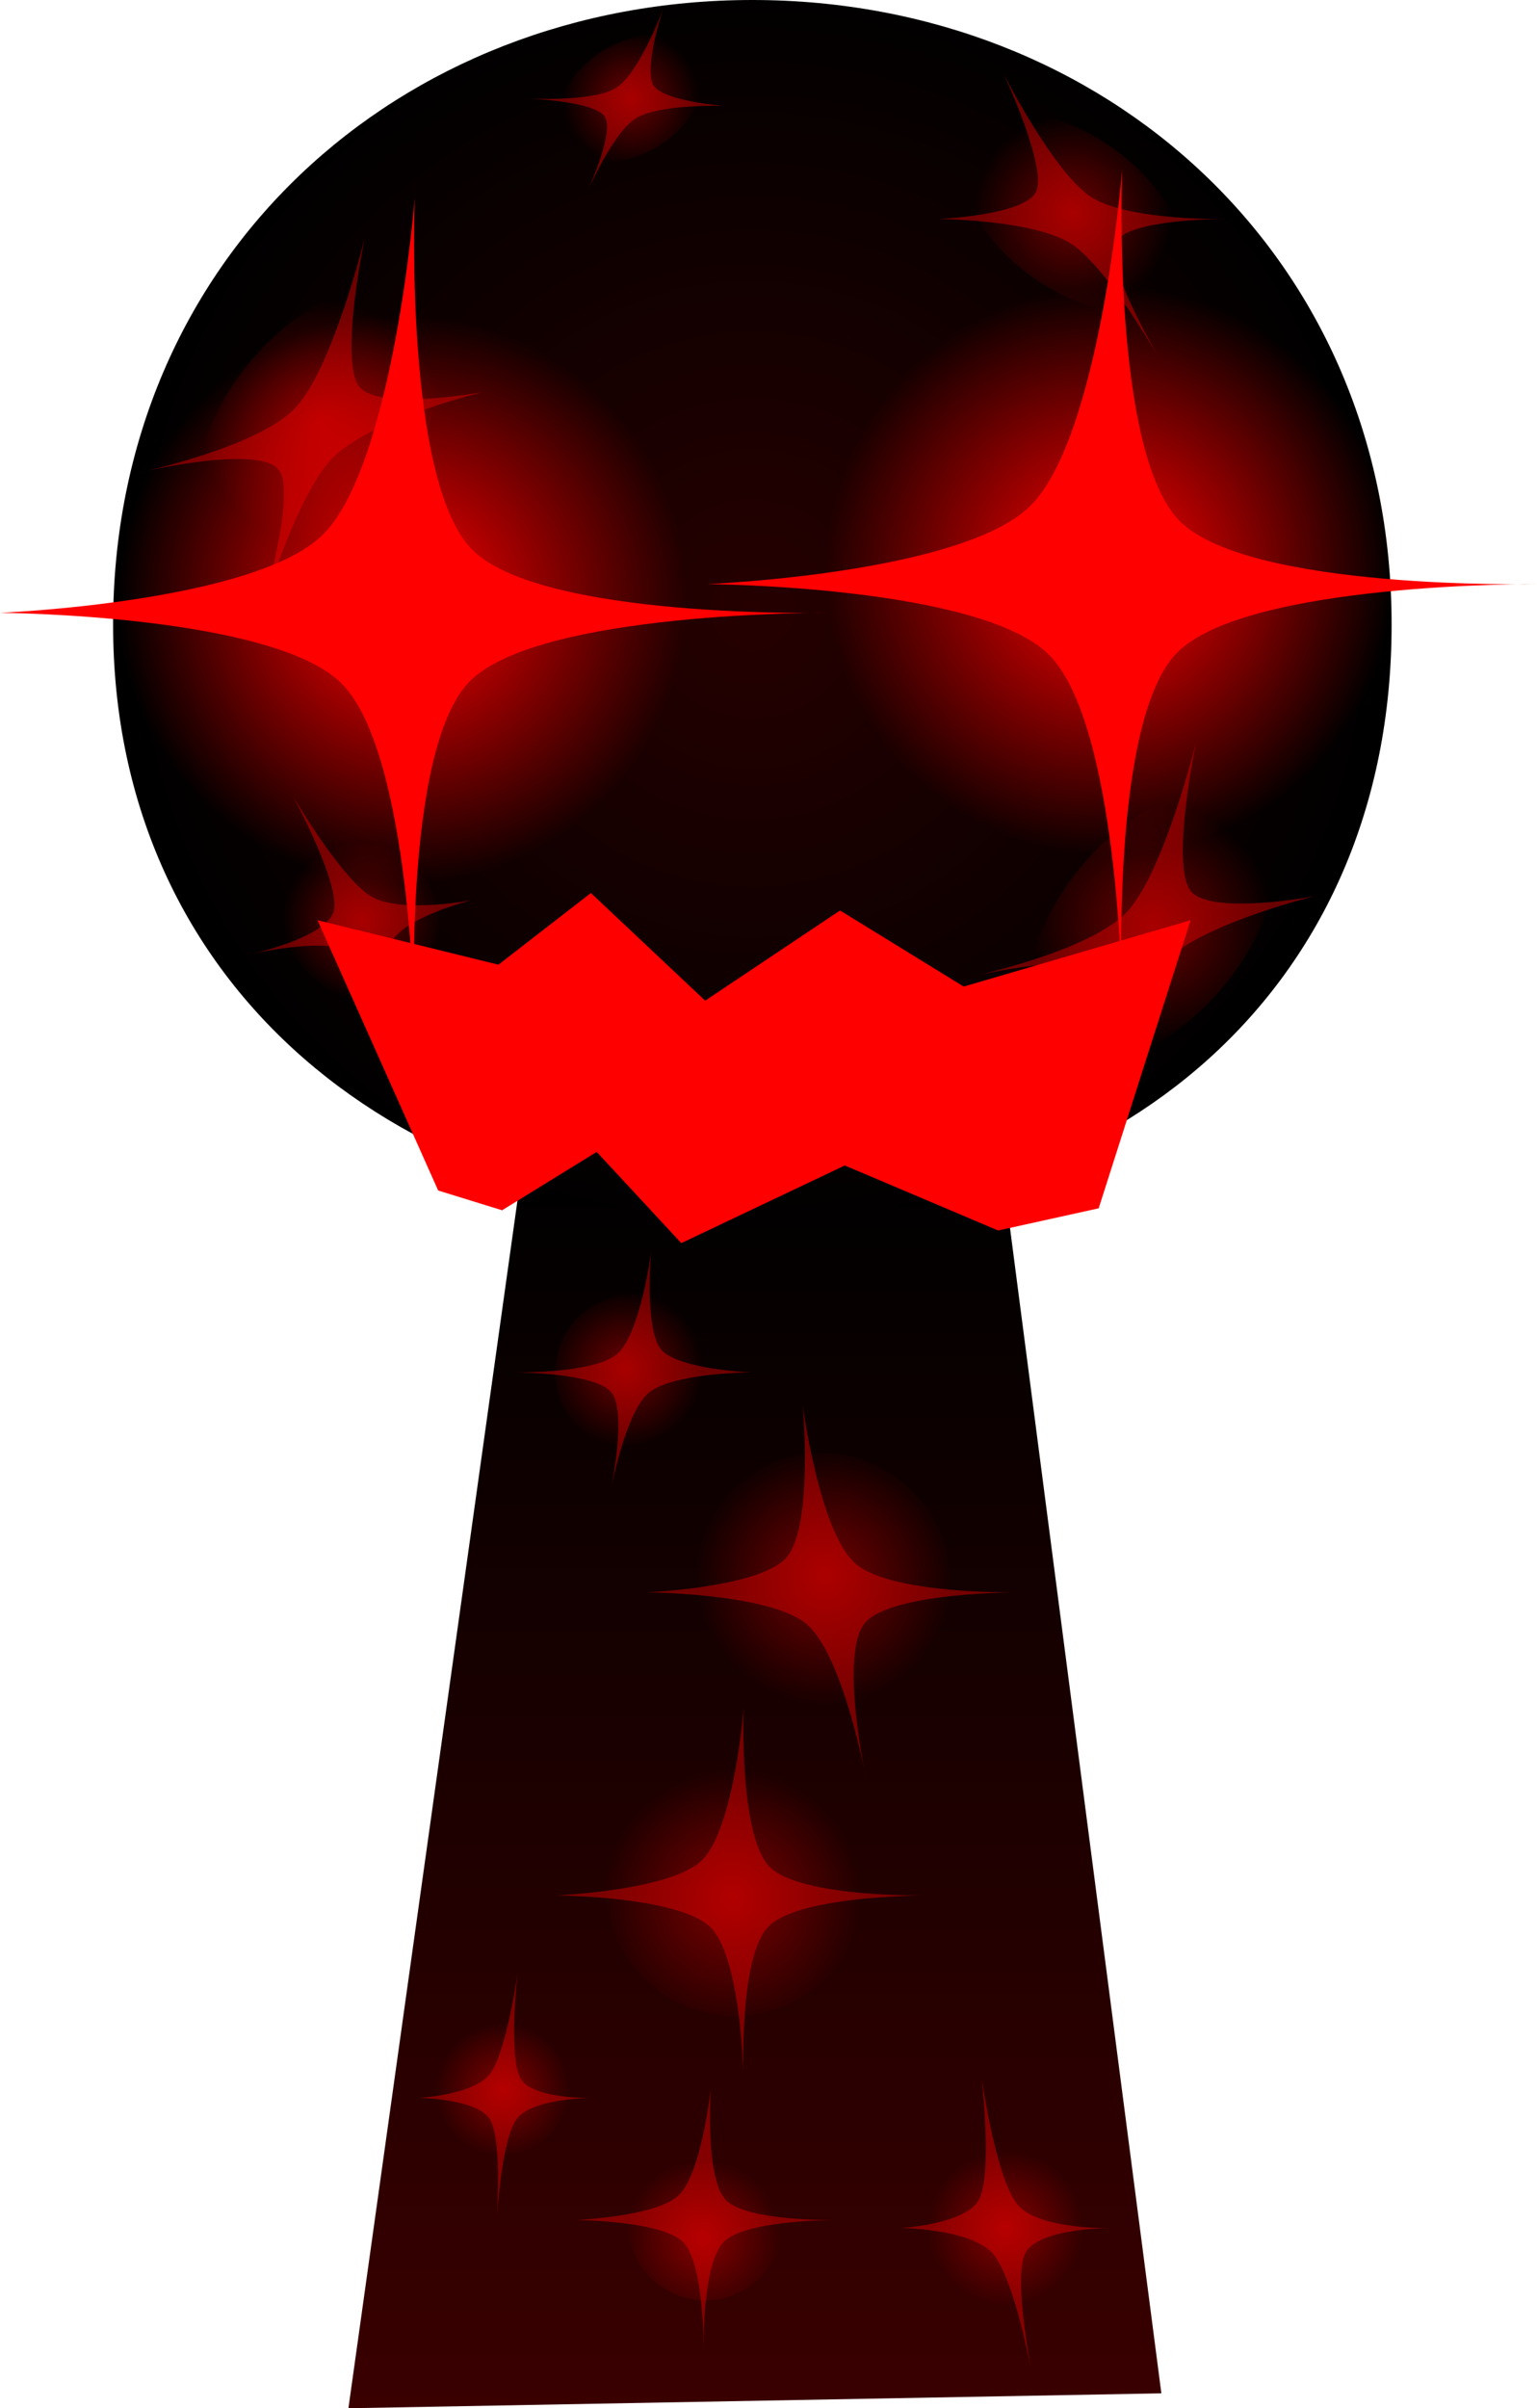 <svg version="1.1" xmlns="http://www.w3.org/2000/svg" xmlns:xlink="http://www.w3.org/1999/xlink" width="119.592" height="187.349" viewBox="0,0,119.592,187.349"><defs><linearGradient x1="239.99" y1="177.41" x2="239.99" y2="273.356" gradientUnits="userSpaceOnUse" id="color-1"><stop offset="0" stop-color="#000000"/><stop offset="1" stop-color="#3a0000"/></linearGradient><radialGradient cx="259.51" cy="259.327" r="6.051" gradientUnits="userSpaceOnUse" id="color-2"><stop offset="0" stop-color="#ff0000" stop-opacity="0.404"/><stop offset="1" stop-color="#ff0000" stop-opacity="0"/></radialGradient><radialGradient cx="238.237" cy="233.615" r="10.016" gradientUnits="userSpaceOnUse" id="color-3"><stop offset="0" stop-color="#ff0000" stop-opacity="0.404"/><stop offset="1" stop-color="#ff0000" stop-opacity="0"/></radialGradient><radialGradient cx="245.431" cy="208.581" r="10.016" gradientUnits="userSpaceOnUse" id="color-4"><stop offset="0" stop-color="#ff0000" stop-opacity="0.404"/><stop offset="1" stop-color="#ff0000" stop-opacity="0"/></radialGradient><radialGradient cx="229.893" cy="192.467" r="6.051" gradientUnits="userSpaceOnUse" id="color-5"><stop offset="0" stop-color="#ff0000" stop-opacity="0.404"/><stop offset="1" stop-color="#ff0000" stop-opacity="0"/></radialGradient><radialGradient cx="235.936" cy="260.088" r="6.051" gradientUnits="userSpaceOnUse" id="color-6"><stop offset="0" stop-color="#ff0000" stop-opacity="0.404"/><stop offset="1" stop-color="#ff0000" stop-opacity="0"/></radialGradient><radialGradient cx="220.397" cy="248.578" r="5.217" gradientUnits="userSpaceOnUse" id="color-7"><stop offset="0" stop-color="#ff0000" stop-opacity="0.404"/><stop offset="1" stop-color="#ff0000" stop-opacity="0"/></radialGradient><radialGradient cx="239.791" cy="133.379" r="49.74" gradientUnits="userSpaceOnUse" id="color-8"><stop offset="0" stop-color="#260000"/><stop offset="1" stop-color="#000000"/></radialGradient><radialGradient cx="264.727" cy="102.555" r="7.725" gradientUnits="userSpaceOnUse" id="color-9"><stop offset="0" stop-color="#ff0000" stop-opacity="0.404"/><stop offset="1" stop-color="#ff0000" stop-opacity="0"/></radialGradient><radialGradient cx="206.243" cy="118.833" r="9.49" gradientUnits="userSpaceOnUse" id="color-10"><stop offset="0" stop-color="#ff0000" stop-opacity="0.404"/><stop offset="1" stop-color="#ff0000" stop-opacity="0"/></radialGradient><radialGradient cx="230.331" cy="93.656" r="5.303" gradientUnits="userSpaceOnUse" id="color-11"><stop offset="0" stop-color="#ff0000" stop-opacity="0.404"/><stop offset="1" stop-color="#ff0000" stop-opacity="0"/></radialGradient><radialGradient cx="209.395" cy="157.625" r="6.151" gradientUnits="userSpaceOnUse" id="color-12"><stop offset="0" stop-color="#ff0000" stop-opacity="0.404"/><stop offset="1" stop-color="#ff0000" stop-opacity="0"/></radialGradient><radialGradient cx="270.93" cy="158.063" r="9.49" gradientUnits="userSpaceOnUse" id="color-13"><stop offset="0" stop-color="#ff0000" stop-opacity="0.404"/><stop offset="1" stop-color="#ff0000" stop-opacity="0"/></radialGradient><radialGradient cx="212.564" cy="132.645" r="22.146" gradientUnits="userSpaceOnUse" id="color-14"><stop offset="0" stop-color="#ff0000"/><stop offset="1" stop-color="#ff0000" stop-opacity="0"/></radialGradient><radialGradient cx="267.607" cy="130.411" r="22.146" gradientUnits="userSpaceOnUse" id="color-15"><stop offset="0" stop-color="#ff0000"/><stop offset="1" stop-color="#ff0000" stop-opacity="0"/></radialGradient></defs><g transform="translate(-181.253,-86.007)"><g data-paper-data="{&quot;isPaintingLayer&quot;:true}" fill-rule="nonzero" stroke="none" stroke-width="0" stroke-linecap="butt" stroke-linejoin="miter" stroke-miterlimit="10" stroke-dasharray="" stroke-dashoffset="0" style="mix-blend-mode: normal"><g><path d="M208.363,273.356l13.432,-95.946h37.509l12.313,94.785z" data-paper-data="{&quot;index&quot;:null}" fill="url(#color-1)"/><path d="M253.459,259.327c0,-3.342 2.709,-6.051 6.051,-6.051c3.342,0 6.051,2.709 6.051,6.051c0,3.342 -2.709,6.051 -6.051,6.051c-3.342,0 -6.051,-2.709 -6.051,-6.051z" fill="url(#color-2)"/><path d="M239.12,248.058c0,0 -0.133,-9.669 -2.573,-12.109c-2.426,-2.426 -12.024,-2.488 -12.024,-2.488c0,0 8.981,-0.368 11.374,-2.761c2.47,-2.47 3.223,-11.836 3.223,-11.836c0,0 -0.391,9.966 2.026,12.383c2.448,2.448 12.571,2.214 12.571,2.214c0,0 -10.186,-0.068 -12.656,2.402c-2.393,2.393 -1.941,12.195 -1.941,12.195z" fill-opacity="0.411" fill="#ff0000"/><path d="M228.419,232.827c0,-5.532 4.484,-10.016 10.016,-10.016c5.532,0 10.016,4.484 10.016,10.016c0,5.532 -4.484,10.016 -10.016,10.016c-5.532,0 -10.016,-4.484 -10.016,-10.016z" fill="url(#color-3)"/><path d="M248.659,224.479c0,0 -1.772,-9.669 -4.626,-12.109c-2.837,-2.426 -12.445,-2.488 -12.445,-2.488c0,0 8.919,-0.368 10.906,-2.761c2.051,-2.47 1.216,-11.836 1.216,-11.836c0,0 1.299,9.966 4.125,12.383c2.863,2.448 12.946,2.214 12.946,2.214c0,0 -10.197,-0.068 -12.249,2.402c-1.988,2.393 0.126,12.195 0.126,12.195z" fill-opacity="0.411" fill="#ff0000"/><path d="M235.096,209.039c0,-5.532 4.484,-10.016 10.016,-10.016c5.532,0 10.016,4.484 10.016,10.016c0,5.532 -4.484,10.016 -10.016,10.016c-5.532,0 -10.016,-4.484 -10.016,-10.016z" fill="url(#color-4)"/><path d="M228.817,194.315c-1.318,-1.587 -7.871,-1.544 -7.871,-1.544c0,0 6.479,0.15 8.319,-1.423c1.816,-1.553 2.651,-7.957 2.651,-7.957c0,0 -0.537,6.019 0.782,7.606c1.277,1.538 7.009,1.774 7.009,1.774c0,0 -6.175,0.04 -7.998,1.599c-1.834,1.568 -2.973,7.782 -2.973,7.782c0,0 1.358,-6.299 0.081,-7.837z" data-paper-data="{&quot;index&quot;:null}" fill-opacity="0.411" fill="#ff0000"/><path d="M224.454,192.763c0,-3.342 2.709,-6.051 6.051,-6.051c3.342,0 6.051,2.709 6.051,6.051c0,3.342 -2.709,6.051 -6.051,6.051c-3.342,0 -6.051,-2.709 -6.051,-6.051z" fill="url(#color-5)"/><path d="M261.612,271.012c0,0 -1.393,-7.734 -3.105,-9.686c-1.702,-1.94 -7.138,-1.99 -7.138,-1.99c0,0 5.028,-0.294 6.056,-2.209c1.06,-1.976 0.209,-9.467 0.209,-9.467c0,0 1.137,7.971 2.833,9.904c1.718,1.958 7.41,1.771 7.41,1.771c0,0 -5.769,-0.054 -6.829,1.922c-1.027,1.914 0.564,9.754 0.564,9.754z" fill-opacity="0.411" fill="#ff0000"/><path d="M235.99,268.925c0,0 0.094,-6.767 -1.566,-8.474c-1.65,-1.697 -8.366,-1.741 -8.366,-1.741c0,0 6.292,-0.258 8.013,-1.932c1.777,-1.729 2.485,-8.283 2.485,-8.283c0,0 -0.467,6.974 1.178,8.665c1.666,1.713 8.754,1.55 8.754,1.55c0,0 -7.127,-0.047 -8.903,1.681c-1.721,1.675 -1.595,8.534 -1.595,8.534z" fill-opacity="0.411" fill="#ff0000"/><path d="M230.088,258.91c0,-3.342 2.709,-6.051 6.051,-6.051c3.342,0 6.051,2.709 6.051,6.051c0,3.342 -2.709,6.051 -6.051,6.051c-3.342,0 -6.051,-2.709 -6.051,-6.051z" fill="url(#color-6)"/><path d="M219.895,258.909c0,0 0.476,-6.421 -0.533,-8.041c-1.004,-1.611 -5.506,-1.652 -5.506,-1.652c0,0 4.237,-0.244 5.494,-1.834c1.297,-1.64 2.173,-7.86 2.173,-7.86c0,0 -0.739,6.618 0.261,8.223c1.013,1.626 5.778,1.471 5.778,1.471c0,0 -4.778,-0.045 -6.075,1.595c-1.257,1.589 -1.591,8.098 -1.591,8.098z" fill-opacity="0.411" fill="#ff0000"/><path d="M215.064,248.476c0,-2.881 2.336,-5.217 5.217,-5.217c2.881,0 5.217,2.336 5.217,5.217c0,2.881 -2.336,5.217 -5.217,5.217c-2.881,0 -5.217,-2.336 -5.217,-5.217z" fill="url(#color-7)"/></g><g><path d="M190.052,134.601c0,-28.574 22.269,-48.594 49.74,-48.594c27.471,0 49.74,20.02 49.74,48.594c0,28.574 -21.628,46.149 -49.098,46.149c-27.471,0 -50.381,-17.575 -50.381,-46.149z" fill="url(#color-8)"/><g><path d="M271.687,114.303c0,0 -4.186,-7.458 -7.098,-9.34c-2.895,-1.871 -10.324,-1.919 -10.324,-1.919c0,0 6.772,-0.284 7.607,-2.13c0.862,-1.905 -2.512,-9.129 -2.512,-9.129c0,0 3.907,7.686 6.791,9.55c2.922,1.888 10.63,1.708 10.63,1.708c0,0 -7.885,-0.052 -8.747,1.853c-0.835,1.846 3.652,9.405 3.652,9.405z" fill-opacity="0.411" fill="#ff0000"/><path d="M257.002,102.555c-2.336,-4.266 -0.77,-7.725 3.496,-7.725c4.266,0 9.619,3.459 11.954,7.725c2.336,4.266 0.77,7.725 -3.496,7.725c-4.266,0 -9.619,-3.459 -11.954,-7.725z" fill="url(#color-9)"/></g><g data-paper-data="{&quot;index&quot;:null}"><path d="M202.943,122.562c-1.565,-2.037 -10.981,0.234 -10.981,0.234c0,0 9.27,-1.943 12.236,-5.021c2.928,-3.038 5.448,-13.325 5.448,-13.325c0,0 -2.012,9.585 -0.447,11.622c1.516,1.974 9.695,0.417 9.695,0.417c0,0 -8.872,2.138 -11.811,5.187c-2.956,3.067 -5.873,13.159 -5.873,13.159c0,0 3.25,-10.299 1.733,-12.273z" fill-opacity="0.411" fill="#ff0000"/><path d="M203.349,129.258c-5.103,1.195 -7.944,-2.503 -6.345,-8.26c1.599,-5.757 7.031,-11.393 12.134,-12.588c5.103,-1.195 7.944,2.503 6.345,8.26c-1.599,5.757 -7.031,11.393 -12.134,12.588z" fill="url(#color-10)"/></g><g data-paper-data="{&quot;index&quot;:null}"><path d="M228.321,95.097c-0.802,-1.264 -6.204,-1.432 -6.204,-1.432c0,0 5.307,0.316 7.103,-0.84c1.773,-1.141 3.604,-6.049 3.604,-6.049c0,0 -1.517,4.621 -0.715,5.884c0.777,1.224 5.453,1.583 5.453,1.583c0,0 -5.091,-0.16 -6.87,0.985c-1.79,1.151 -3.837,5.904 -3.837,5.904c0,0 2.243,-4.811 1.466,-6.035z" fill-opacity="0.411" fill="#ff0000"/><path d="M228.283,98.581c-2.927,-0.11 -4.382,-2.404 -3.251,-5.124c1.131,-2.72 4.42,-4.837 7.347,-4.727c2.927,0.11 4.382,2.404 3.251,5.124c-1.131,2.72 -4.42,4.837 -7.347,4.727z" fill="url(#color-11)"/></g><g data-paper-data="{&quot;index&quot;:null}"><path d="M208.908,160.147c-2.351,-1.378 -8.404,0.158 -8.404,0.158c0,0 6.121,-1.314 6.712,-3.395c0.583,-2.054 -3.192,-9.011 -3.192,-9.011c0,0 3.778,6.481 6.129,7.859c2.278,1.335 7.767,0.282 7.767,0.282c0,0 -5.703,1.446 -6.288,3.507c-0.588,2.074 2.769,8.898 2.769,8.898c0,0 -3.214,-6.964 -5.492,-8.299z" fill-opacity="0.411" fill="#ff0000"/><path d="M212.955,164.675c-3.3,0.808 -7.569,-1.693 -9.535,-5.586c-1.966,-3.893 -0.885,-7.704 2.415,-8.512c3.3,-0.808 7.569,1.693 9.535,5.586c1.966,3.893 0.885,7.704 -2.415,8.512z" fill="url(#color-12)"/></g><g data-paper-data="{&quot;index&quot;:null}"><path d="M267.63,161.791c-1.565,-2.037 -10.981,0.234 -10.981,0.234c0,0 9.27,-1.943 12.236,-5.021c2.928,-3.038 5.448,-13.325 5.448,-13.325c0,0 -2.012,9.585 -0.447,11.622c1.516,1.974 9.695,0.417 9.695,0.417c0,0 -8.872,2.138 -11.811,5.187c-2.956,3.067 -5.873,13.159 -5.873,13.159c0,0 3.25,-10.299 1.733,-12.273z" fill-opacity="0.411" fill="#ff0000"/><path d="M268.035,168.487c-5.103,1.195 -7.944,-2.503 -6.345,-8.26c1.599,-5.757 7.031,-11.393 12.134,-12.588c5.103,-1.195 7.944,2.503 6.345,8.26c-1.599,5.757 -7.031,11.393 -12.134,12.588z" fill="url(#color-13)"/></g></g><g><path d="M213.527,165.956c0,0 -0.295,-21.379 -5.69,-26.774c-5.363,-5.363 -26.585,-5.501 -26.585,-5.501c0,0 19.858,-0.814 25.149,-6.105c5.461,-5.461 7.125,-26.169 7.125,-26.169c0,0 -0.863,22.034 4.481,27.378c5.413,5.413 27.794,4.896 27.794,4.896c0,0 -22.521,-0.15 -27.983,5.312c-5.291,5.291 -4.292,26.963 -4.292,26.963z" fill="#ff0000"/><path d="M190.418,132.645c0,-12.231 9.915,-22.146 22.146,-22.146c12.231,0 22.146,9.915 22.146,22.146c0,12.231 -9.915,22.146 -22.146,22.146c-12.231,0 -22.146,-9.915 -22.146,-22.146z" fill="url(#color-14)"/></g><g><path d="M268.57,163.721c0,0 -0.295,-21.379 -5.69,-26.774c-5.363,-5.363 -26.585,-5.501 -26.585,-5.501c0,0 19.858,-0.814 25.149,-6.105c5.461,-5.461 7.125,-26.169 7.125,-26.169c0,0 -0.863,22.034 4.481,27.378c5.413,5.413 27.794,4.896 27.794,4.896c0,0 -22.521,-0.15 -27.983,5.312c-5.291,5.291 -4.292,26.963 -4.292,26.963z" fill="#ff0000"/><path d="M245.461,130.411c0,-12.231 9.915,-22.146 22.146,-22.146c12.231,0 22.146,9.915 22.146,22.146c0,12.231 -9.915,22.146 -22.146,22.146c-12.231,0 -22.146,-9.915 -22.146,-22.146z" fill="url(#color-15)"/></g><path d="M215.346,178.622l-9.385,-21.026l14.077,3.458l7.19,-5.576l8.895,8.377l10.493,-7.017l9.618,5.919l17.656,-5.16l-7.15,22.41l-7.825,1.726l-11.93,-5.059l-12.721,6.041l-6.582,-7.095l-7.363,4.539z" fill="#ff0000"/></g></g></svg>